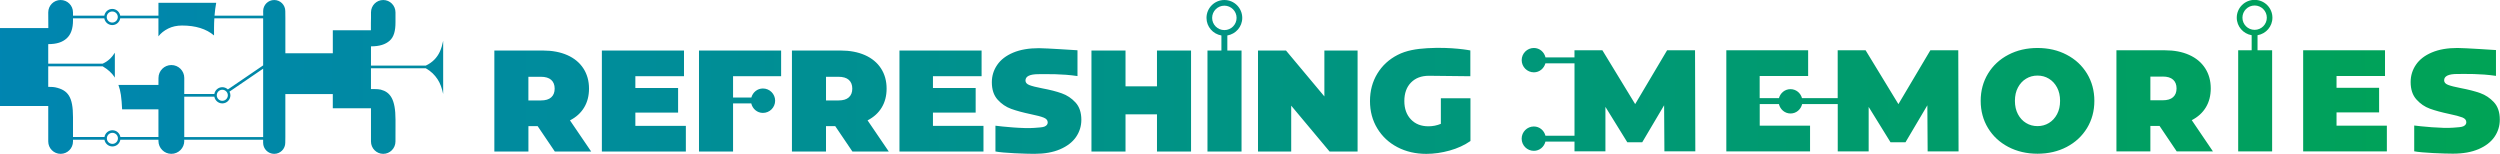<?xml version="1.0" encoding="UTF-8" standalone="no"?>
<!-- Generator: Adobe Illustrator 23.0.0, SVG Export Plug-In . SVG Version: 6.00 Build 0)  -->

<svg
   xmlns:osb="http://www.openswatchbook.org/uri/2009/osb"
   xmlns:dc="http://purl.org/dc/elements/1.1/"
   xmlns:cc="http://creativecommons.org/ns#"
   xmlns:rdf="http://www.w3.org/1999/02/22-rdf-syntax-ns#"
   xmlns:svg="http://www.w3.org/2000/svg"
   xmlns="http://www.w3.org/2000/svg"
   xmlns:xlink="http://www.w3.org/1999/xlink"
   xmlns:sodipodi="http://sodipodi.sourceforge.net/DTD/sodipodi-0.dtd"
   xmlns:inkscape="http://www.inkscape.org/namespaces/inkscape"
   version="1.0"
   x="0px"
   y="0px"
   viewBox="0 0 1929.21 118.742"
   xml:space="preserve"
   id="svg23"
   sodipodi:docname="experiment2.svg"
   inkscape:version="0.92.3 (2405546, 2018-03-11)"
   width="1929.21"
   height="118.742"><defs
     id="defs27"><linearGradient
       y2="152.285"
       x2="371.5"
       y1="152.285"
       x1="28.526"
       gradientUnits="userSpaceOnUse"
       id="linearGradient10046"><stop
         id="stop10042"
         style="stop-color:#0084b0;stop-opacity:1"
         offset="0" /><stop
         id="stop10044"
         style="stop-color:#00A356"
         offset="1" /></linearGradient><linearGradient
       id="linearGradient9221"
       osb:paint="solid"><stop
         style="stop-color:#000000;stop-opacity:1;"
         offset="0"
         id="stop9219" /></linearGradient><linearGradient
       y2="152.285"
       x2="371.5"
       y1="152.285"
       x1="28.526"
       gradientUnits="userSpaceOnUse"
       id="linearGradient9201">
			<stop
   id="stop9197"
   style="stop-opacity:1"
   offset="0" />
			<stop
   id="stop9199"
   style="stop-color:#00A356"
   offset="1" />
		</linearGradient><linearGradient
       y2="152.285"
       x2="371.5"
       y1="152.285"
       x1="28.526"
       gradientUnits="userSpaceOnUse"
       id="linearGradient1512"
       osb:paint="gradient">
			<stop
   id="stop1508"
   style="stop-color:#0085B1"
   offset="0" />
			<stop
   id="stop1510"
   style="stop-color:#00A356"
   offset="1" />
		</linearGradient><linearGradient
       inkscape:collect="always"
       xlink:href="#SVGID_3_"
       id="linearGradient98-3"
       gradientUnits="userSpaceOnUse"
       x1="28.526"
       y1="152.285"
       x2="371.5"
       y2="152.285" /><linearGradient
       id="linearGradient540"
       gradientUnits="userSpaceOnUse"
       x1="28.526"
       y1="152.285"
       x2="371.5"
       y2="152.285"><stop
         offset="0"
         style="stop-color:#0085B1"
         id="stop13-6" /><stop
         offset="1"
         style="stop-color:#00A356"
         id="stop15-7" /></linearGradient><linearGradient
       inkscape:collect="always"
       xlink:href="#linearGradient9201"
       id="linearGradient9205"
       gradientUnits="userSpaceOnUse"
       x1="28.526"
       y1="152.285"
       x2="371.5"
       y2="152.285" /><linearGradient
       inkscape:collect="always"
       xlink:href="#linearGradient540"
       id="linearGradient10036"
       x1="19.735"
       y1="232.22"
       x2="1948.945"
       y2="232.22"
       gradientUnits="userSpaceOnUse" /><linearGradient
       inkscape:collect="always"
       xlink:href="#linearGradient540"
       id="linearGradient10038"
       gradientUnits="userSpaceOnUse"
       x1="-148.048"
       y1="40.282"
       x2="717.882"
       y2="42.182" /><linearGradient
       inkscape:collect="always"
       xlink:href="#linearGradient10046"
       id="linearGradient10040"
       gradientUnits="userSpaceOnUse"
       x1="-499.051"
       y1="283.117"
       x2="366.434"
       y2="276.133" /><linearGradient
       inkscape:collect="always"
       xlink:href="#linearGradient540"
       id="linearGradient10056"
       gradientUnits="userSpaceOnUse"
       x1="19.735"
       y1="232.22"
       x2="1948.945"
       y2="232.22" /></defs><sodipodi:namedview
     pagecolor="#ffffff"
     bordercolor="#666666"
     borderopacity="1"
     objecttolerance="10"
     gridtolerance="10"
     guidetolerance="10"
     inkscape:pageopacity="0"
     inkscape:pageshadow="2"
     inkscape:window-width="2556"
     inkscape:window-height="1384"
     id="namedview25"
     showgrid="false"
     inkscape:zoom="0.71472677"
     inkscape:cx="1007.9215"
     inkscape:cy="135.04424"
     inkscape:window-x="0"
     inkscape:window-y="26"
     inkscape:window-maximized="0"
     inkscape:current-layer="layer1"
     inkscape:pagecheckerboard="true"
     fit-margin-top="0"
     fit-margin-left="0"
     fit-margin-right="0"
     fit-margin-bottom="0" /><style
     type="text/css"
     id="style2">
	.st0{clip-path:url(#SVGID_2_);fill:url(#SVGID_3_);}
</style><g
     inkscape:groupmode="layer"
     id="layer1"
     inkscape:label="all"
     transform="translate(-19.735,-172.86)"><g
       id="g645"
       style="fill:url(#linearGradient10036);fill-opacity:1;fill-rule:nonzero;stroke:none"
       inkscape:label="inline"><path
         transform="matrix(2.203,0,0,2.203,1130.398,-351.2)"
         inkscape:label="memories"
         sodipodi:nodetypes="cscccscssscccssccscsscscccccccccccccccccssscccccccccssccccssscccccccccccccssccccscscssscsccccsccsscsccsccccccccccscccccccccccccccccscccccccccssscccccccccccccccccssscc"
         class="st0"
         d="m 359.76,280.69 c 0,0.64 -0.35,1.12 -1.06,1.44 -0.71,0.32 -1.89,0.34 -3.53,0.48 -3.84,0.33 -11.62,-0.49 -13.66,-0.76 v 9.03 c 2.59,0.55 10.64,0.83 13.56,0.83 3.53,0 6.53,-0.53 8.99,-1.59 2.47,-1.06 4.33,-2.5 5.57,-4.3 1.24,-1.8 1.86,-3.82 1.86,-6.04 0,-2.56 -0.68,-4.59 -2.04,-6.07 -1.36,-1.48 -2.97,-2.55 -4.81,-3.21 -1.85,-0.66 -4.12,-1.24 -6.8,-1.75 -2.08,-0.4 -3.58,-0.78 -4.49,-1.14 -0.91,-0.35 -1.36,-0.89 -1.36,-1.59 0,-1.48 1.53,-2.22 4.59,-2.22 3.09,0 7.98,-0.16 13.57,0.66 v -9.04 c 0,0 -11.05,-0.73 -13.47,-0.73 -3.53,0 -6.52,0.52 -8.99,1.57 -2.47,1.04 -4.33,2.48 -5.57,4.3 -1.24,1.82 -1.86,3.84 -1.86,6.07 0,2.56 0.67,4.59 2.02,6.09 1.34,1.5 2.92,2.58 4.73,3.24 1.81,0.66 4.08,1.27 6.8,1.85 2.12,0.44 3.64,0.85 4.56,1.21 0.93,0.37 1.39,0.93 1.39,1.67 M 331.28,255.5 h -28.67 v 35.41 h 29.32 V 281.9 H 314.3 v -4.65 h 14.91 v -8.6 H 314.3 v -4.15 h 16.98 z m -49.94,-11.42 c 0,-2.36 1.91,-4.27 4.27,-4.27 2.35,0 4.27,1.91 4.27,4.27 0,2.35 -1.91,4.26 -4.27,4.26 -2.36,0 -4.27,-1.91 -4.27,-4.26 m 3.23,6.14 v 5.28 h -4.72 v 35.41 h 11.89 V 255.5 h -5.11 v -5.28 c 2.96,-0.5 5.21,-3.05 5.21,-6.14 0,-3.45 -2.8,-6.24 -6.24,-6.24 -3.45,0 -6.25,2.79 -6.25,6.24 0.01,3.09 2.27,5.64 5.22,6.14 m -31.15,14.48 c 1.61,0 2.82,0.36 3.63,1.09 0.8,0.72 1.21,1.74 1.21,3.06 0,1.32 -0.4,2.34 -1.21,3.07 -0.81,0.73 -2.02,1.09 -3.63,1.09 h -4.33 v -8.3 h 4.33 z m 0.76,-9.2 H 237.2 v 35.41 h 11.89 V 282 h 3.22 l 6,8.91 H 271 l -7.41,-10.93 c 2.15,-1.11 3.8,-2.61 4.94,-4.5 1.14,-1.89 1.71,-4.09 1.71,-6.63 0,-2.69 -0.66,-5.05 -1.97,-7.08 -1.31,-2.02 -3.17,-3.57 -5.59,-4.65 -2.41,-1.08 -5.25,-1.62 -8.5,-1.62 m -52.54,17.71 c 0,-1.79 0.35,-3.35 1.06,-4.68 0.71,-1.33 1.66,-2.36 2.85,-3.08 1.19,-0.73 2.53,-1.09 4,-1.09 1.48,0 2.81,0.36 4,1.09 1.19,0.72 2.14,1.75 2.85,3.08 0.71,1.33 1.06,2.89 1.06,4.68 0,1.79 -0.35,3.35 -1.06,4.68 -0.71,1.33 -1.66,2.36 -2.85,3.08 -1.19,0.73 -2.53,1.09 -4,1.09 -1.48,0 -2.81,-0.36 -4,-1.09 -1.19,-0.72 -2.14,-1.75 -2.85,-3.08 -0.71,-1.34 -1.06,-2.9 -1.06,-4.68 m -9.42,-9.54 c -1.71,2.82 -2.57,5.99 -2.57,9.54 0,3.54 0.86,6.72 2.57,9.54 1.71,2.81 4.08,5.01 7.11,6.6 3.02,1.58 6.43,2.38 10.23,2.38 3.79,0 7.2,-0.79 10.23,-2.38 3.03,-1.59 5.39,-3.79 7.11,-6.6 1.71,-2.82 2.57,-5.99 2.57,-9.54 0,-3.54 -0.86,-6.72 -2.57,-9.54 -1.71,-2.81 -4.08,-5.02 -7.11,-6.6 -3.02,-1.59 -6.43,-2.38 -10.23,-2.38 -3.79,0 -7.2,0.79 -10.23,2.38 -3.03,1.58 -5.4,3.79 -7.11,6.6 m -63,-8.17 h -28.67 v 35.41 h 29.33 v -9.01 h -17.63 v -7.57 h 6.72 c 0.45,1.88 2.06,3.31 4.07,3.31 2.02,0 3.63,-1.43 4.07,-3.31 h 12.47 v 16.58 h 10.83 v -15.58 l 7.66,12.39 h 5.24 l 7.66,-12.95 0.1,16.14 h 10.83 l -0.1,-35.41 h -9.78 l -11.19,18.86 -11.49,-18.86 h -9.78 v 16.76 h -12.5 c -0.5,-1.8 -2.08,-3.15 -4.04,-3.15 -1.96,0 -3.54,1.35 -4.04,3.15 h -6.75 v -7.76 h 16.98 v -9 z m -81.85,4.56 v 25.36 H 37.19 c -0.47,-1.84 -2.07,-3.23 -4.06,-3.23 -2.35,0 -4.27,1.91 -4.27,4.27 0,2.36 1.91,4.26 4.27,4.26 1.99,0 3.59,-1.39 4.06,-3.24 h 10.18 v 3.42 H 58.2 v -15.58 l 7.66,12.39 h 5.24 l 7.66,-12.95 0.1,16.14 h 10.83 l -0.1,-35.41 H 79.81 L 68.62,274.35 57.14,255.5 H 47.36 V 258 H 37.21 c -0.44,-1.88 -2.05,-3.31 -4.07,-3.31 -2.35,0 -4.27,1.91 -4.27,4.26 0,2.35 1.91,4.27 4.27,4.27 1.96,0 3.54,-1.36 4.04,-3.16 z"
         clip-path="url(#SVGID_2_)"
         id="path32-2"
         inkscape:connector-curvature="0"
         style="display:inline;fill:url(#linearGradient10040);fill-opacity:1;fill-rule:nonzero;stroke:none" /><path
         transform="matrix(2.209,0,0,2.209,338.194,144.478)"
         inkscape:label="refreshing"
         sodipodi:nodetypes="ccsccscccccsscsccccccccccccccccccccccccccccssscccccsccscccccsscscccccccccccccccccccccsccsccsccccsscccsccssccccccccccccccccccsssccsscccccccccccccccccccccccccscscscccssscccc"
         style="display:inline;fill:url(#linearGradient10038);fill-opacity:1;fill-rule:nonzero;stroke:none"
         inkscape:connector-curvature="0"
         id="path18-9"
         clip-path="url(#SVGID_2_)"
         d="m 49.6,43.81 c 0,1.31 -0.4,2.33 -1.21,3.05 -0.8,0.73 -2.02,1.08 -3.63,1.08 h -4.34 v -8.27 h 4.34 c 1.61,0 2.82,0.36 3.63,1.08 0.81,0.73 1.21,1.74 1.21,3.06 M 62.36,65.79 54.95,54.9 c 2.15,-1.11 3.8,-2.6 4.94,-4.49 1.14,-1.88 1.71,-4.08 1.71,-6.6 0,-2.69 -0.66,-5.04 -1.97,-7.06 -1.31,-2.02 -3.18,-3.56 -5.6,-4.64 C 51.61,31.04 48.77,30.5 45.51,30.5 H 28.53 v 35.29 h 11.9 v -8.87 h 3.23 l 6,8.87 z m 3.73,0 H 95.43 V 56.82 H 77.79 V 52.18 H 92.72 V 43.6 H 77.79 V 39.47 H 94.78 V 30.5 H 66.09 Z m 45.83,-26.32 h 16.79 V 30.5 h -28.69 v 35.29 h 11.9 V 48.98 h 6.36 c 0.44,1.88 2.06,3.31 4.07,3.31 2.36,0 4.27,-1.91 4.27,-4.27 0,-2.35 -1.91,-4.26 -4.27,-4.26 -1.96,0 -3.54,1.35 -4.04,3.16 h -6.39 z m 41.65,4.34 c 0,1.31 -0.4,2.33 -1.21,3.05 -0.81,0.73 -2.02,1.08 -3.63,1.08 h -4.34 v -8.27 h 4.34 c 1.61,0 2.82,0.36 3.63,1.08 0.81,0.73 1.21,1.74 1.21,3.06 m 12.75,21.98 -7.41,-10.89 c 2.15,-1.11 3.8,-2.6 4.94,-4.49 1.14,-1.88 1.71,-4.08 1.71,-6.6 0,-2.69 -0.65,-5.04 -1.96,-7.06 -1.31,-2.02 -3.18,-3.56 -5.6,-4.64 -2.42,-1.07 -5.26,-1.61 -8.52,-1.61 h -16.99 v 35.29 h 11.9 v -8.87 h 3.23 l 6,8.87 z m 3.73,0 h 29.35 v -8.97 h -17.65 v -4.64 h 14.92 V 43.6 h -14.92 v -4.13 h 16.99 V 30.5 h -28.69 z m 44.02,-24.81 c 0,-1.48 1.53,-2.22 4.59,-2.22 3.09,0 7.99,-0.16 13.58,0.66 v -9.01 c 0,0 -11.06,-0.73 -13.48,-0.73 -3.53,0 -6.53,0.52 -9,1.56 -2.47,1.05 -4.33,2.47 -5.57,4.29 -1.24,1.81 -1.87,3.83 -1.87,6.05 0,2.55 0.67,4.58 2.02,6.08 1.35,1.49 2.93,2.57 4.74,3.22 1.81,0.66 4.08,1.27 6.81,1.85 2.12,0.44 3.64,0.83 4.56,1.21 0.92,0.37 1.39,0.93 1.39,1.66 0,0.64 -0.35,1.12 -1.06,1.44 -0.71,0.32 -1.89,0.34 -3.53,0.48 -3.84,0.33 -11.62,-0.48 -13.67,-0.76 v 9 c 2.59,0.55 10.65,0.83 13.57,0.83 3.53,0 6.53,-0.52 9,-1.59 2.47,-1.06 4.33,-2.49 5.57,-4.28 1.24,-1.8 1.87,-3.81 1.87,-6.02 0,-2.55 -0.68,-4.57 -2.04,-6.05 -1.36,-1.48 -2.97,-2.55 -4.82,-3.2 -1.85,-0.66 -4.12,-1.24 -6.81,-1.74 -2.08,-0.4 -3.58,-0.78 -4.49,-1.14 -0.9,-0.35 -1.36,-0.88 -1.36,-1.59 m 45.94,24.81 h 11.9 V 30.5 h -11.9 V 43 H 249.02 V 30.5 h -11.9 v 35.29 h 11.9 V 52.78 h 10.99 z M 287.82,19.1 c 0,2.35 -1.91,4.26 -4.27,4.26 -2.36,0 -4.27,-1.91 -4.27,-4.26 0,-2.35 1.91,-4.27 4.27,-4.27 2.36,0 4.27,1.91 4.27,4.27 m 1.98,0 c 0,-3.45 -2.8,-6.25 -6.24,-6.25 -3.45,0 -6.25,2.8 -6.25,6.25 0,3.1 2.26,5.64 5.21,6.14 v 5.26 h -4.87 v 35.29 h 11.9 V 30.5 h -4.96 v -5.26 c 2.95,-0.5 5.21,-3.05 5.21,-6.14 m 30.51,46.69 h 9.78 V 30.5 h -11.6 V 46.53 L 305.08,30.5 h -9.78 v 35.29 h 11.6 V 49.76 Z m 41.95,-0.35 c 2.76,-0.77 5.18,-1.88 7.26,-3.33 V 47.18 h -10.34 v 8.93 c -1.38,0.57 -2.82,0.86 -4.34,0.86 -2.55,0 -4.6,-0.8 -6.13,-2.42 -1.53,-1.61 -2.29,-3.75 -2.29,-6.4 0,-2.72 0.77,-4.87 2.32,-6.46 1.55,-1.58 3.63,-2.37 6.25,-2.37 3.06,0 14.49,0.16 14.49,0.16 v -9.01 c 0,0 -6.42,-1.3 -15.09,-0.78 -3.83,0.23 -7.27,0.78 -10.31,2.34 -3.04,1.56 -5.41,3.75 -7.11,6.56 -1.7,2.81 -2.55,5.99 -2.55,9.56 0,3.56 0.85,6.75 2.55,9.55 1.7,2.81 4.04,5 7.03,6.56 2.99,1.57 6.37,2.34 10.14,2.34 2.65,-0.01 5.36,-0.39 8.12,-1.16"
         class="st0" /><path
         transform="translate(-9.135,72.43)"
         sodipodi:nodetypes="ccccssccccssscccsccssscccccsccscccccccccccccccccsccccscsccccsscccssccccccccccsssscccccssssccccccsccsssccccsssccsccssscccsssscccccsssssccccc"
         inkscape:label="35c3"
         class="st0"
         d="m 231.94,206.18 h -60.89 v -31.13 h 23.24 c 0.51,2.93 3.05,5.17 6.14,5.17 3.45,0 6.24,-2.8 6.24,-6.24 0,-1.04 -0.27,-1.99 -0.72,-2.85 L 231.94,153.4 Z M 200.42,169.7 c 2.35,0 4.27,1.91 4.27,4.27 0,2.35 -1.91,4.26 -4.27,4.26 -2.36,0 -4.27,-1.91 -4.27,-4.26 0,-2.36 1.91,-4.27 4.27,-4.27 m 31.52,-18.81 -27.22,18.56 c -1.12,-1.07 -2.63,-1.74 -4.3,-1.74 -3.11,0 -5.67,2.29 -6.15,5.26 h -23.23 c 0,0 0.03,-10.6 0.03,-12.4 0,-5.49 -4.46,-9.95 -9.95,-9.95 -5.49,0 -9.95,4.46 -9.95,9.95 0,0.11 -0.04,4.01 -0.04,5.4 h -30.88 c 0.86,2.36 1.51,4.91 1.91,7.71 0.45,3.09 0.75,6.84 0.94,11.13 h 28.03 v 15.63 c 0,2.06 0.01,5.72 0.01,5.72 h -29.38 c -0.49,-2.96 -3.04,-5.22 -6.14,-5.22 -3.1,0 -5.65,2.26 -6.14,5.22 H 85.2 c -0.01,-0.02 0,-15.35 0,-15.35 0,-15.53 -3.71,-20.85 -13.72,-23 -1.71,-0.37 -5.39,-0.34 -5.39,-0.34 v -15.83 h 42.07 c 3.95,2.32 6.98,5.06 9.07,8.22 0.11,0.16 0.16,0.38 0.27,0.54 v -19.29 c -2.33,3.69 -5.15,6.53 -9.43,8.46 H 66.09 v -15.09 c 6.56,0 10.91,-1.47 14.19,-4.4 3.28,-2.92 4.96,-7.6 4.93,-14.02 -0.01,-1.42 -0.03,-1.47 -0.03,-1.47 h 24.18 c 0.5,2.95 3.05,5.2 6.14,5.2 3.09,0 5.64,-2.25 6.14,-5.2 h 29.49 v 13.89 c 1.85,-2.43 4.35,-4.42 7.5,-6 3.14,-1.57 6.71,-2.35 10.71,-2.35 10.53,0 18.73,2.59 24.7,7.66 v -5.95 c 0,-2.52 0.1,-4.91 0.24,-7.25 h 37.66 z M 119.77,113.56 c 0,2.35 -1.91,4.27 -4.27,4.27 -2.35,0 -4.27,-1.91 -4.27,-4.27 0,-2.35 1.91,-4.26 4.27,-4.26 2.37,-0.01 4.27,1.9 4.27,4.26 m -8.43,93.64 c 0,-2.35 1.91,-4.27 4.27,-4.27 2.36,0 4.27,1.91 4.27,4.27 0,2.35 -1.91,4.26 -4.27,4.26 -2.35,0.01 -4.27,-1.9 -4.27,-4.26 m 255.19,-45.61 c 2.09,3.17 3.44,7.04 4.33,11.37 v -41.04 c -0.63,3.07 -1.43,5.88 -2.51,8.25 -2.23,4.89 -5.85,8.52 -10.87,10.88 H 315.15 V 136.2 c 6.57,0 11.15,-1.46 14.44,-4.39 3.28,-2.92 4.47,-7.67 4.47,-14.09 v -7.73 c 0,-5.28 -4.23,-9.56 -9.45,-9.56 -5.22,0 -9.45,4.28 -9.45,9.56 0,1.09 0.05,7.11 -0.07,8.22 v 5.57 H 285.7 v 17.78 h -36.62 v -27.2 c 0,-1.24 -0.06,-4.61 -0.06,-5.38 0,-4.72 -3.82,-8.54 -8.54,-8.54 -4.72,0 -8.54,3.83 -8.54,8.54 0,0.74 0.07,3.01 0.05,3.56 h -37.58 c 0.28,-3.51 0.71,-6.84 1.3,-9.96 h -44.57 v 9.96 h -29.49 c -0.49,-2.96 -3.04,-5.23 -6.14,-5.23 -3.1,0 -5.65,2.27 -6.14,5.23 H 85.2 v -2.55 c 0,-5.28 -4.28,-9.56 -9.55,-9.56 -5.27,0 -9.55,4.28 -9.55,9.56 0,1.01 0.06,12.08 0.06,12.08 H 28.87 v 60.18 H 66.1 v 27.34 c 0,5.28 4.28,9.56 9.55,9.56 5.27,0 9.55,-4.28 9.55,-9.56 v -1.35 h 24.27 c 0.5,2.95 3.05,5.21 6.14,5.21 3.1,0 5.64,-2.26 6.14,-5.21 h 29.39 v 0.94 c 0,5.5 4.46,9.96 9.96,9.96 5.5,0 9.97,-4.46 9.97,-9.96 0,-0.3 -0.06,-0.58 -0.09,-0.87 0,-0.02 0.01,-0.04 0.01,-0.07 h 60.94 v 2.37 c 0,4.72 3.82,8.54 8.54,8.54 4.72,0 8.54,-3.82 8.54,-8.54 0,-0.41 0.06,-3.17 0.06,-4.37 v -33.2 h 36.62 v 10.92 h 29.46 v 19.28 6.35 c 0,5.28 4.23,9.56 9.45,9.56 5.22,0 9.45,-4.28 9.45,-9.56 0,-0.69 0.03,-8.15 0.03,-12.35 v -4.49 c 0,-15.85 -4.12,-21.24 -11.36,-23.15 -2.26,-0.6 -7.58,-0.41 -7.58,-0.41 v -16.08 h 42.32 c 4.16,2.37 6.91,5.2 9.07,8.48"
         clip-path="url(#SVGID_2_)"
         id="path45-1"
         inkscape:connector-curvature="0"
         style="display:inline;fill:url(#linearGradient10056);fill-opacity:1;fill-rule:nonzero;stroke:none"
         mask="none" /></g></g></svg>